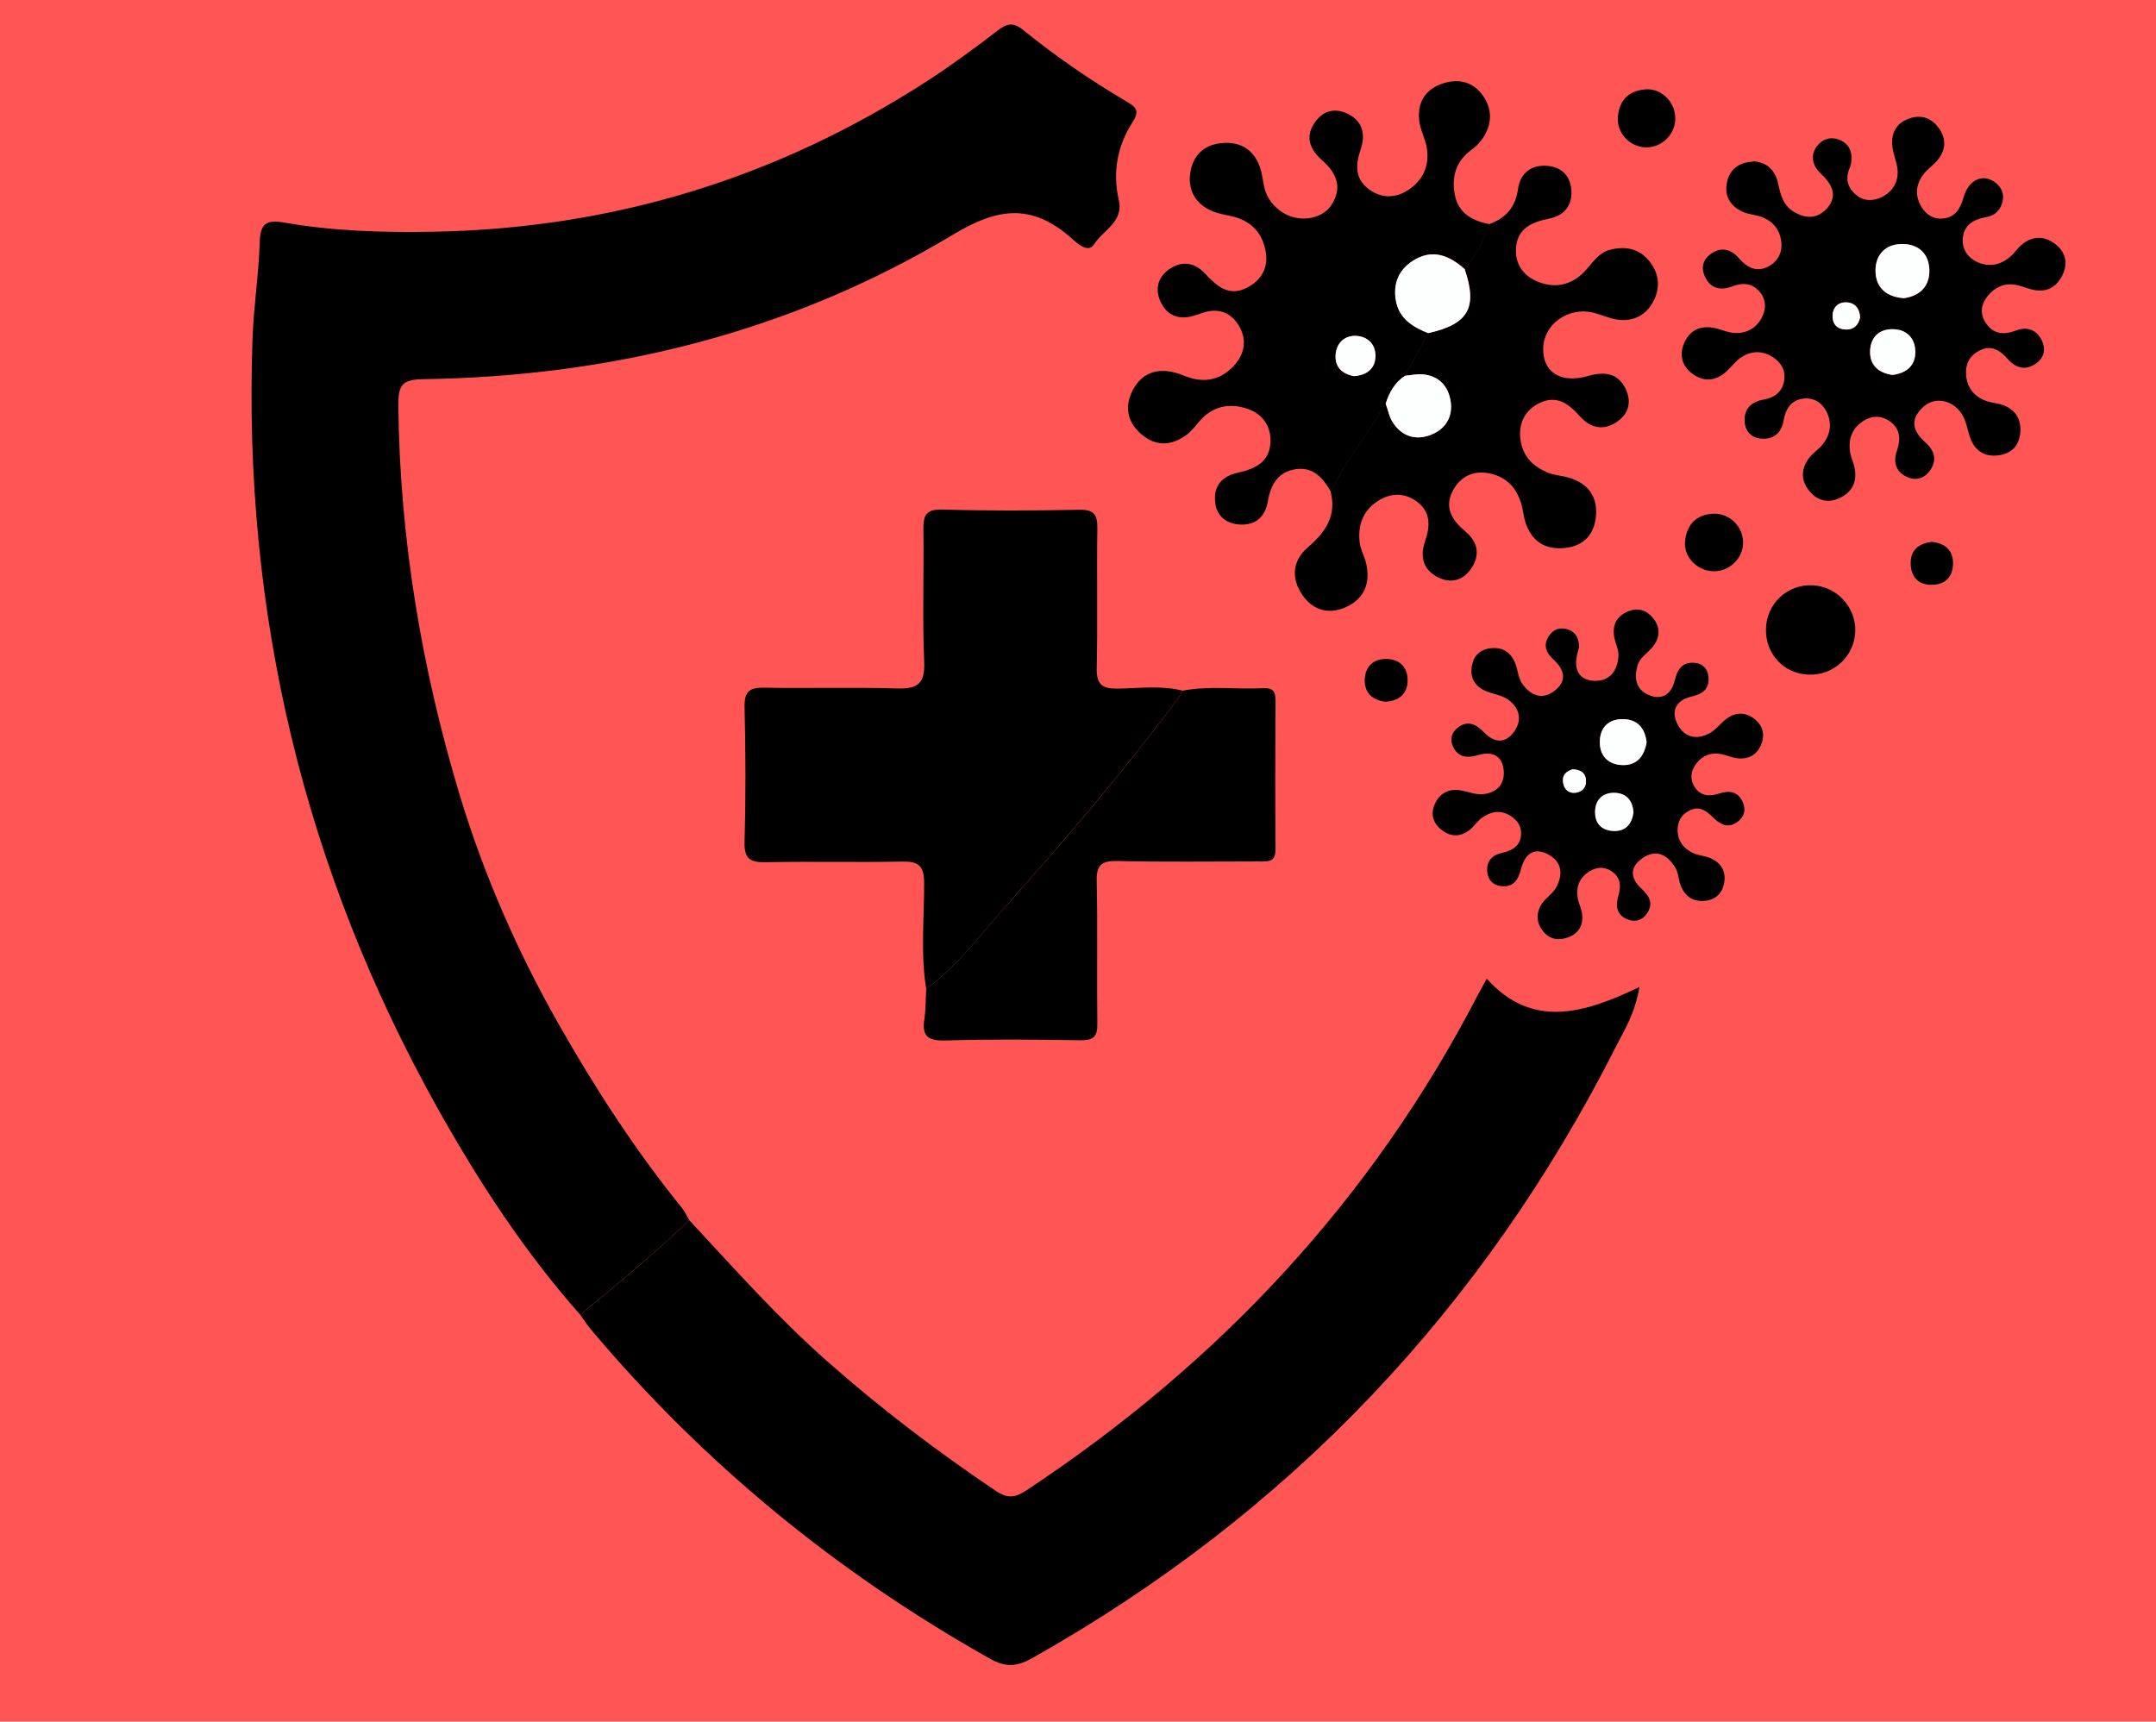 <?xml version="1.0" encoding="UTF-8"?>
<svg id="Layer_1" data-name="Layer 1" xmlns="http://www.w3.org/2000/svg" viewBox="0 0 310.53 248">
  <defs>
    <style>
      .cls-1 {
        fill: #000;
      }

      .cls-1, .cls-2, .cls-3 {
        stroke-width: 0px;
      }

      .cls-2 {
        fill: #f55;
      }

      .cls-3 {
        fill: #fdfefe;
      }
    </style>
  </defs>
  <rect class="cls-2" width="310.53" height="248"/>
  <g>
    <path class="cls-1" d="M83.55,189.37c-8.01-9.06-14.59-19.13-20.47-29.64-19.29-34.45-28.1-71.47-26.71-110.91.16-4.67.9-9.32,1.04-13.99.08-2.64,1.02-3.21,3.44-2.78,7.16,1.25,14.41,1.47,21.67,1.33,25.71-.48,49.37-7.71,70.96-21.67,3.51-2.27,6.89-4.76,10.2-7.3,1.36-1.05,2.27-1.24,3.7-.08,4.68,3.79,9.64,7.21,14.83,10.27,1.34.79,2.02,1.3.92,2.99-2.2,3.4-2.91,7.22-1.99,11.22.73,3.17-2.27,4.34-3.53,6.35-.94,1.51-2.69-.34-3.58-1.1-5.58-4.74-10.36-4.11-16.71-.29-23.37,14.05-49.1,20.44-76.31,20.85-3.07.05-3.67.76-3.64,3.89.22,19.09,3.35,37.77,8.81,55.91,3.47,11.53,8.37,22.72,14.39,33.29,5.25,9.22,11,18.09,17.69,26.34.41.5.67,1.13,1,1.69-4.99,4.82-10.31,9.26-15.71,13.62Z"/>
    <path class="cls-1" d="M83.55,189.37c5.4-4.35,10.72-8.8,15.71-13.62,6.45,6.93,12.73,14.02,19.85,20.31,7.7,6.81,15.85,13.01,24.38,18.74,1.72,1.15,2.82.89,4.38-.14,27.71-18.33,49.72-41.84,65.04-71.44.31-.59.64-1.17,1.23-2.24,6.54,7.3,14.08,5,21.99,1.19-.66,3.87-2.13,6.12-3.31,8.45-19.16,37.88-47.11,67.38-84.15,88.23-2.17,1.22-3.78,1.38-6.05.1-22.02-12.37-41.24-28.1-57.5-47.43-.57-.68-1.04-1.43-1.56-2.15Z"/>
    <path class="cls-1" d="M133.4,142.45c-.83-5.09-.27-10.2-.3-15.3-.01-2.33-.72-3.08-3.05-3.04-6.58.13-13.16-.04-19.73.09-2.22.04-3.15-.42-3.08-2.91.18-6.46.16-12.93,0-19.4-.05-2.24.66-2.87,2.83-2.83,6.35.12,12.71-.09,19.06.11,2.94.09,4.11-.58,3.98-3.81-.27-6.34-.02-12.71-.11-19.06-.03-2.03.34-2.97,2.73-2.9,6.57.19,13.16.16,19.73.03,2.14-.04,2.62.74,2.59,2.71-.1,6.69.06,13.38-.09,20.07-.05,2.39.77,3.02,3.06,2.98,3.1-.04,6.23-.49,9.3.3-.22.38-.41.79-.67,1.14-7.72,10.37-16.11,20.19-24.71,29.82-3.69,4.13-7,8.67-11.55,12Z"/>
    <path class="cls-1" d="M191.66,70.77c-1.12-1.93-2.55-3.54-5-3.19-2.55.37-3.63,2.18-4.05,4.64-.39,2.24-1.81,3.56-4.25,3.32-1.9-.19-3.13-1.3-3.34-3.17-.26-2.36.96-3.77,3.27-4.28,2.42-.53,4.57-1.49,4.7-4.39.1-2.23-1.1-3.99-3.09-4.73-2.55-.95-5.06-.61-7.03,1.58-.59.66-1.12,1.42-1.81,1.96-2.2,1.72-4.51,1.9-6.69.02-2.03-1.75-2.44-3.99-1.21-6.34,1.24-2.37,3.34-3.17,5.93-2.56.86.2,1.67.63,2.53.86,2.52.68,4.66-.11,6.3-2.04,1.44-1.69,1.64-3.71.48-5.59-1.18-1.92-3.01-2.54-5.21-1.78-.42.14-.84.28-1.27.41-2.12.63-3.83-.03-4.75-1.99-.84-1.79-.46-3.55,1.25-4.73,1.84-1.27,3.66-.94,5.13.62,1.69,1.79,3.38,3.41,6.04,2.06,1.97-1,3.05-2.75,2.75-4.92-.4-2.91-2.12-4.81-5.12-5.42-.98-.2-1.99-.39-2.88-.81-2.29-1.09-3.28-3.07-2.89-5.49.39-2.44,1.98-3.97,4.52-4.2,2.64-.24,4.56.88,5.48,3.41.34.93.42,1.96.64,2.94.37,1.6,1.34,2.82,2.7,3.68,2.28,1.44,5.57.99,6.94-1.06,1.67-2.5.81-4.63-1.28-6.47-1.8-1.58-2.56-3.42-1.01-5.57,1.11-1.54,2.73-2,4.45-1.25,2.34,1.03,2.86,2.96,2.07,5.28-.73,2.17-.83,4.23,1.24,5.72,1.8,1.31,3.8,1.28,5.63.08,2.14-1.41,3.08-3.51,2.68-6.05-.19-1.2-.81-2.32-1.03-3.51-.47-2.63.52-4.72,3.01-5.67,2.22-.85,4.5-.56,6.02,1.53,1.54,2.12,1.42,4.38-.13,6.51-.39.53-.9,1-1.43,1.39-2.26,1.64-2.9,3.9-2.41,6.49.51,2.67,2.54,3.76,5,4.24-.78,2.37-1.98,4.52-3.54,6.47-2.24-1.98-4.67-3.01-7.49-1.2-2.07,1.33-2.85,3.33-2.43,5.72.46,2.59,2.41,3.8,4.65,4.69-1.12,2.05-2.23,4.1-3.35,6.15-1.47.96-2.26,2.38-2.78,4-2.56,4.26-5.7,8.16-7.91,12.64ZM195.01,54.18c1.9-.13,3.07-1.11,3.1-2.87.03-1.77-1.19-2.92-2.93-2.93-1.6-.01-2.69,1.1-2.81,2.7-.14,1.82.98,2.79,2.64,3.1Z"/>
    <path class="cls-1" d="M252.49,23.23c1.96.12,3.17,1.21,3.61,3.2.34,1.54.69,3.07,2.15,4,1.7,1.09,3.41,1.17,4.85-.37,1.39-1.5,1.05-3.04-.27-4.46-.53-.57-1.17-1.1-1.47-1.78-.48-1.09-.26-2.2.61-3.08.78-.78,1.76-1.01,2.78-.67,1.14.39,1.87,1.22,1.92,2.48.02.54-.04,1.14-.25,1.63-.68,1.56-.31,2.87.92,3.9,1.15.96,2.56.9,3.78.27,1.48-.77,2.31-2.15,2.19-3.85-.08-1.09-.58-2.14-.73-3.23-.27-1.99.44-3.52,2.44-4.21,1.68-.58,3.13-.07,4.16,1.3,1.23,1.63,1.11,3.34-.26,4.88-.59.66-1.36,1.18-1.89,1.88-1.11,1.47-1.25,3.09-.28,4.69.68,1.11,1.71,1.8,3.06,1.67,1.83-.17,2.53-1.41,3.01-3.07.72-2.52,2.7-3.41,4.45-2.2.89.62,1.38,1.52,1.2,2.59-.22,1.32-1.01,2.23-2.39,2.47-1.81.32-3.24,1.12-3.38,3.11-.11,1.6.8,2.83,2.23,3.43,1.82.76,3.5.26,4.9-1.11.4-.39.72-.86,1.12-1.24,1.5-1.4,3.21-1.6,4.87-.45,1.68,1.16,2.13,2.88,1.19,4.71-.91,1.79-2.45,2.51-4.47,1.95-.54-.15-1.07-.33-1.6-.49-1.94-.59-3.54.04-4.73,1.56-.89,1.13-1.06,2.48-.22,3.75,1.11,1.67,2.62,1.8,4.4,1.11,1.55-.59,2.92-.12,3.67,1.39.6,1.21.42,2.46-.72,3.3-1.49,1.1-2.89.85-4.13-.54-1.1-1.23-2.32-2.14-4.08-1.26-1.47.73-2.08,1.98-1.95,3.57.16,1.85,1.2,3.1,2.93,3.71.83.29,1.77.31,2.58.65,1.76.74,2.49,2.2,2.28,4.04-.2,1.74-1.23,2.84-3,3.11-1.88.29-3.31-.42-4.07-2.17-.48-1.11-.59-2.4-1.16-3.45-1.22-2.27-3.88-2.92-5.63-1.42-1.95,1.68-1.77,3.43.1,5.09,1.31,1.17,1.9,2.47.81,4.1-.8,1.18-2.01,1.55-3.22,1.04-1.68-.7-2.19-2.08-1.58-3.85.55-1.6.5-3.13-1-4.2-1.32-.94-2.76-.86-4.05.07-1.51,1.07-1.99,2.64-1.69,4.42.13.76.51,1.48.65,2.24.38,2.02-.39,3.5-2.26,4.34-1.8.81-3.34.21-4.43-1.26-1.12-1.51-.98-3.16.19-4.63.55-.69,1.34-1.19,1.89-1.88,1.14-1.43,1.37-3.07.56-4.7-.64-1.28-1.79-2.04-3.27-1.9-1.85.18-2.63,1.51-2.92,3.17-.33,1.86-1.49,2.76-3.27,2.6-1.34-.11-2.25-1.03-2.34-2.43-.12-1.9,1-2.88,2.74-3.19,1.79-.31,2.86-1.34,2.99-3.08.11-1.43-.73-2.54-2-3.23-1.53-.82-3.04-.63-4.4.35-.71.52-1.25,1.26-1.91,1.87-1.51,1.39-3.2,1.62-4.87.42-1.68-1.2-2.04-2.94-1.13-4.75.93-1.85,2.6-2.31,4.55-1.82.86.22,1.71.6,2.57.65,1.69.09,3.1-.68,3.89-2.14.67-1.22.72-2.63-.25-3.78-1.06-1.26-2.39-1.38-3.93-.8-1.61.6-3.11.43-3.95-1.36-.61-1.28-.34-2.44.77-3.27,1.52-1.13,2.95-.76,4.13.6,1.13,1.3,2.47,2.03,4.12,1.22,1.26-.62,2.04-1.78,1.98-3.25-.07-1.83-1.02-3.18-2.7-3.88-.91-.38-1.98-.39-2.88-.8-1.84-.84-2.71-2.36-2.24-4.35.43-1.83,1.74-2.78,3.74-2.88ZM274.22,42.95c2.18-.29,3.64-1.6,3.67-3.86.03-2.44-1.47-3.96-3.97-3.94-2.36.02-3.77,1.55-3.79,3.79-.01,2.4,1.46,3.83,4.09,4.01ZM272.56,54.01c1.86-.23,3.22-1.19,3.3-3.11.08-2.04-1.11-3.44-3.21-3.48-2.1-.04-3.33,1.29-3.3,3.36.03,1.94,1.32,2.94,3.21,3.23ZM267.92,45.7c-.08-1.29-.75-2.12-2.02-2.15-1.11-.03-1.87.67-1.94,1.81-.08,1.31.63,2.08,1.95,2.11,1.16.02,1.78-.69,2.02-1.77Z"/>
    <path class="cls-1" d="M191.66,70.77c2.21-4.48,5.34-8.38,7.91-12.64.34.93.53,1.97,1.06,2.77,1.34,2.02,3.36,2.59,5.54,1.7,2.04-.83,3.11-2.57,2.76-4.8-.34-2.17-1.66-3.63-3.95-3.87-.86-.09-1.76.12-2.64.2,1.12-2.05,2.23-4.1,3.35-6.15,5.81-1.29,7.15-3.65,5.27-9.22,1.56-1.95,2.76-4.09,3.54-6.47,2.39-.89,3.78-2.42,4.15-5.11.31-2.23,1.92-3.52,4.3-3.28,2.05.2,3.25,1.52,3.38,3.52.13,2.16-1,3.62-3.17,4.06-2.45.5-4.61,1.36-4.81,4.25-.16,2.38,1.14,4.1,3.3,4.91,2.68,1.01,5.04.27,6.91-1.9.95-1.1,1.81-2.35,3.28-2.74,2.2-.59,4.24-.24,5.74,1.65,1.38,1.73,1.58,3.72.61,5.65-1.05,2.1-2.91,3.07-5.25,2.74-1.2-.17-2.33-.74-3.52-1.02-3.56-.82-7.05,1.68-7.15,5.09-.1,3.52,2.51,5.18,6.47,4.05,2.28-.65,4.29-.49,5.41,1.87.86,1.82.47,3.55-1.24,4.72-1.97,1.35-3.84.92-5.37-.8-1.6-1.79-3.33-3.1-5.81-1.89-2,.98-2.94,2.73-2.77,4.92.2,2.6,1.78,4.26,4.14,5.16.93.35,1.97.39,2.92.68,2.69.83,4.09,2.67,3.85,5.5-.23,2.66-1.75,4.32-4.44,4.61-2.95.32-4.93-1.01-5.78-3.89-.22-.75-.28-1.54-.49-2.29-.71-2.62-2.39-4.27-5.09-4.63-2.24-.3-3.97.8-4.91,2.75-1.18,2.45.15,4.21,1.99,5.77,1.8,1.53,2.03,3.46.68,5.36-1.18,1.66-2.93,2.07-4.74,1.15-2.13-1.09-2.58-3-1.85-5.13.75-2.19.88-4.21-1.13-5.74-1.79-1.35-3.8-1.3-5.64-.12-2.19,1.4-2.95,3.57-2.62,6.07.13.98.67,1.89.9,2.86.69,2.86-.21,5.15-2.91,6.37-2.41,1.08-4.69.49-6.22-1.7-1.7-2.43-1.48-5.02.75-6.92,2.59-2.21,4.19-4.59,3.26-8.1Z"/>
    <path class="cls-1" d="M133.4,142.45c4.54-3.33,7.85-7.87,11.55-12,8.61-9.62,17-19.45,24.71-29.82.26-.35.45-.76.67-1.14,3.87-.74,7.78-.15,11.66-.36,1.32-.07,1.74.49,1.73,1.77-.04,7.14-.07,14.27,0,21.41.02,1.94-1.12,1.79-2.39,1.78-6.8,0-13.61.1-20.41-.06-2.36-.05-3.02.64-2.96,2.98.15,6.8,0,13.6.09,20.4.03,1.9-.52,2.47-2.44,2.44-6.47-.11-12.94-.17-19.4.03-2.51.08-3.47-.58-3.07-3.11.22-1.42.18-2.88.26-4.32Z"/>
    <path class="cls-1" d="M227.42,93.24c-.09.37-.17.7-.25,1.02-.51,2.12.18,3.71,2.44,3.81,2.27.1,3.4-1.5,3.5-3.65.04-.85-.44-1.71-.6-2.58-.33-1.76.29-3.07,1.98-3.77,1.43-.59,2.68-.17,3.6.96,1.13,1.4,1.01,2.89-.14,4.26-.71.84-1.75,1.42-2.09,2.56-.58,1.97-.15,3.66,1.88,4.37,1.82.63,3.02-.38,3.46-2.16.39-1.57,1.03-2.74,2.88-2.58,1.15.1,1.85.82,1.98,1.93.2,1.78-.76,2.55-2.45,2.94-1.9.44-2.98,1.74-2.12,3.71.92,2.09,2.7,2.63,4.71,1.58.95-.5,1.62-1.49,2.52-2.14,1.32-.95,2.73-.93,4.01.09,1.17.94,1.49,2.23.95,3.61-.6,1.53-1.84,2.21-3.46,2.03-.77-.09-1.5-.44-2.26-.59-1.58-.32-2.89.25-3.78,1.54-.67.97-.78,2.11-.12,3.16.87,1.36,2.17,1.42,3.55.97,1.45-.47,2.69-.32,3.38,1.18.52,1.15.25,2.22-.81,2.95-1.41.97-2.51.24-3.53-.76-.91-.89-1.87-1.62-3.25-.96-1.25.6-1.81,1.62-1.77,2.96.04,1.49.87,2.54,2.14,3.16.78.39,1.73.42,2.55.76,1.5.63,2.27,1.84,2.03,3.46-.21,1.43-1.07,2.46-2.59,2.68-1.77.25-3.04-.51-3.69-2.18-.32-.82-.32-1.8-.75-2.53-1.1-1.85-2.72-2.8-4.73-1.43-1.9,1.3-1.81,2.92-.14,4.44,1.09,1,1.73,2.08.79,3.5-.73,1.09-1.82,1.35-2.93.86-1.49-.66-1.64-1.94-1.21-3.39.41-1.38.33-2.66-1.04-3.54-1.06-.68-2.15-.57-3.15.06-1.36.85-1.93,2.14-1.69,3.72.11.76.49,1.48.62,2.24.29,1.64-.39,2.91-1.89,3.5-1.3.51-2.66.43-3.66-.79-1.05-1.28-1.08-2.69-.21-4.03.54-.83,1.5-1.39,1.99-2.23,1.09-1.89.96-3.78-1.1-4.87-2.11-1.12-3.37.04-3.9,2.12-.4,1.57-1.13,2.71-2.97,2.44-1.12-.16-1.79-.91-1.89-2.03-.15-1.62.72-2.44,2.25-2.78,1.39-.31,2.53-1.01,2.62-2.61.07-1.23-.59-2.13-1.61-2.74-1.42-.86-2.81-.55-4.06.36-.62.45-1.06,1.15-1.65,1.64-1.26,1.05-2.63,1.16-3.99.18-1.34-.97-1.78-2.31-1.12-3.82.64-1.47,1.88-2.2,3.5-2.01,1.09.13,2.18.64,3.25.59,2.09-.11,3.39-1.38,3.17-3.49-.21-2.07-1.66-2.75-3.64-2.16-1.53.45-2.91.43-3.67-1.26-.46-1.04-.18-2.02.71-2.69,1.47-1.12,2.68-.46,3.79.7,1.41,1.47,2.99,1.66,4.26-.04,1.27-1.7.88-3.46-.79-4.68-.86-.63-2.05-.78-3.08-1.18-1.66-.66-2.47-1.9-2.16-3.67.25-1.45,1.16-2.39,2.7-2.56,1.81-.2,2.99.64,3.6,2.31.34.93.41,2.03.96,2.8,1.14,1.62,2.77,2.42,4.58,1.07,1.89-1.4,1.56-3.03-.03-4.5-1.13-1.03-1.61-2.15-.66-3.52.64-.93,1.57-1.21,2.64-.88,1.28.39,1.62,1.41,1.66,2.56ZM237.16,106.9c-.24-2-1.3-3.28-3.38-3.31-2.08-.03-3.33,1.18-3.36,3.25-.03,2.08,1.27,3.32,3.28,3.37,2.06.05,3.14-1.29,3.46-3.31ZM235.27,117.03c-.11-1.66-.95-2.73-2.63-2.82-1.66-.08-2.78.85-2.89,2.51-.12,1.82.89,2.95,2.74,2.98,1.7.03,2.55-1.05,2.78-2.67ZM226.52,110.81c-.84.26-1.53.76-1.4,1.84.12,1.01.77,1.66,1.79,1.55.98-.11,1.6-.79,1.52-1.83-.08-1.07-.8-1.5-1.91-1.56Z"/>
    <path class="cls-1" d="M267.22,90.88c-.08,3.62-3.12,6.46-6.75,6.3-3.56-.15-6.17-2.94-6.12-6.54.06-3.66,3.05-6.49,6.7-6.33,3.47.15,6.24,3.11,6.17,6.57Z"/>
    <path class="cls-1" d="M251.06,78.14c0,2.3-1.95,4.19-4.28,4.15-2.3-.04-4.31-2.05-4.08-4.32.24-2.38,1.59-3.86,4.08-3.97,2.32-.1,4.28,1.85,4.28,4.14Z"/>
    <path class="cls-1" d="M241.3,17.02c0,2.32-1.92,4.24-4.22,4.21-2.3-.04-4.22-2.02-4.06-4.33.17-2.45,1.58-3.87,4.02-4.03,2.28-.16,4.25,1.85,4.25,4.16Z"/>
    <path class="cls-1" d="M199.49,101.08c-1.93-.24-3.03-1.41-2.92-3.3.1-1.71,1.18-2.86,3.04-2.86,2.01,0,3.14,1.22,3.13,3.1-.01,1.91-1.23,2.98-3.24,3.06Z"/>
    <path class="cls-1" d="M278.21,78.06c1.91.16,3.11,1.2,3.09,3.14-.03,1.92-1.16,3.07-3.17,3.04-1.87-.02-2.84-1.13-2.93-2.91-.1-2.01,1.05-3.01,3.01-3.27Z"/>
    <path class="cls-3" d="M210.96,38.77c1.88,5.57.54,7.93-5.27,9.22-2.23-.89-4.19-2.1-4.65-4.69-.42-2.39.36-4.39,2.43-5.72,2.82-1.81,5.24-.79,7.49,1.2Z"/>
    <path class="cls-3" d="M202.35,54.13c.88-.08,1.77-.29,2.64-.2,2.29.24,3.61,1.7,3.95,3.87.35,2.23-.73,3.97-2.76,4.8-2.18.89-4.2.32-5.54-1.7-.54-.8-.72-1.84-1.06-2.77.52-1.62,1.31-3.04,2.78-4Z"/>
    <path class="cls-3" d="M195.01,54.18c-1.65-.31-2.78-1.27-2.64-3.1.12-1.6,1.21-2.72,2.81-2.7,1.74.02,2.96,1.16,2.93,2.93-.03,1.76-1.21,2.74-3.1,2.87Z"/>
    <path class="cls-3" d="M274.22,42.95c-2.62-.18-4.1-1.61-4.09-4.01.01-2.24,1.43-3.77,3.79-3.79,2.5-.02,3.99,1.5,3.97,3.94-.03,2.26-1.49,3.57-3.67,3.86Z"/>
    <path class="cls-3" d="M272.56,54.01c-1.89-.29-3.18-1.29-3.21-3.23-.03-2.08,1.2-3.4,3.3-3.36,2.1.04,3.29,1.44,3.21,3.48-.08,1.92-1.43,2.88-3.3,3.11Z"/>
    <path class="cls-3" d="M267.92,45.7c-.24,1.08-.86,1.79-2.02,1.77-1.32-.03-2.03-.8-1.95-2.11.07-1.15.84-1.84,1.94-1.81,1.27.04,1.94.87,2.02,2.15Z"/>
    <path class="cls-3" d="M237.16,106.9c-.31,2.02-1.39,3.36-3.46,3.31-2.02-.05-3.31-1.29-3.28-3.37.03-2.07,1.28-3.28,3.36-3.25,2.08.03,3.14,1.31,3.38,3.31Z"/>
    <path class="cls-3" d="M235.27,117.03c-.23,1.63-1.07,2.7-2.78,2.67-1.86-.03-2.86-1.16-2.74-2.98.11-1.66,1.23-2.59,2.89-2.51,1.67.08,2.51,1.16,2.63,2.82Z"/>
    <path class="cls-3" d="M226.52,110.81c1.12.06,1.84.49,1.91,1.56.08,1.05-.55,1.72-1.52,1.83-1.02.11-1.67-.53-1.79-1.55-.13-1.08.56-1.59,1.4-1.84Z"/>
  </g>
</svg>